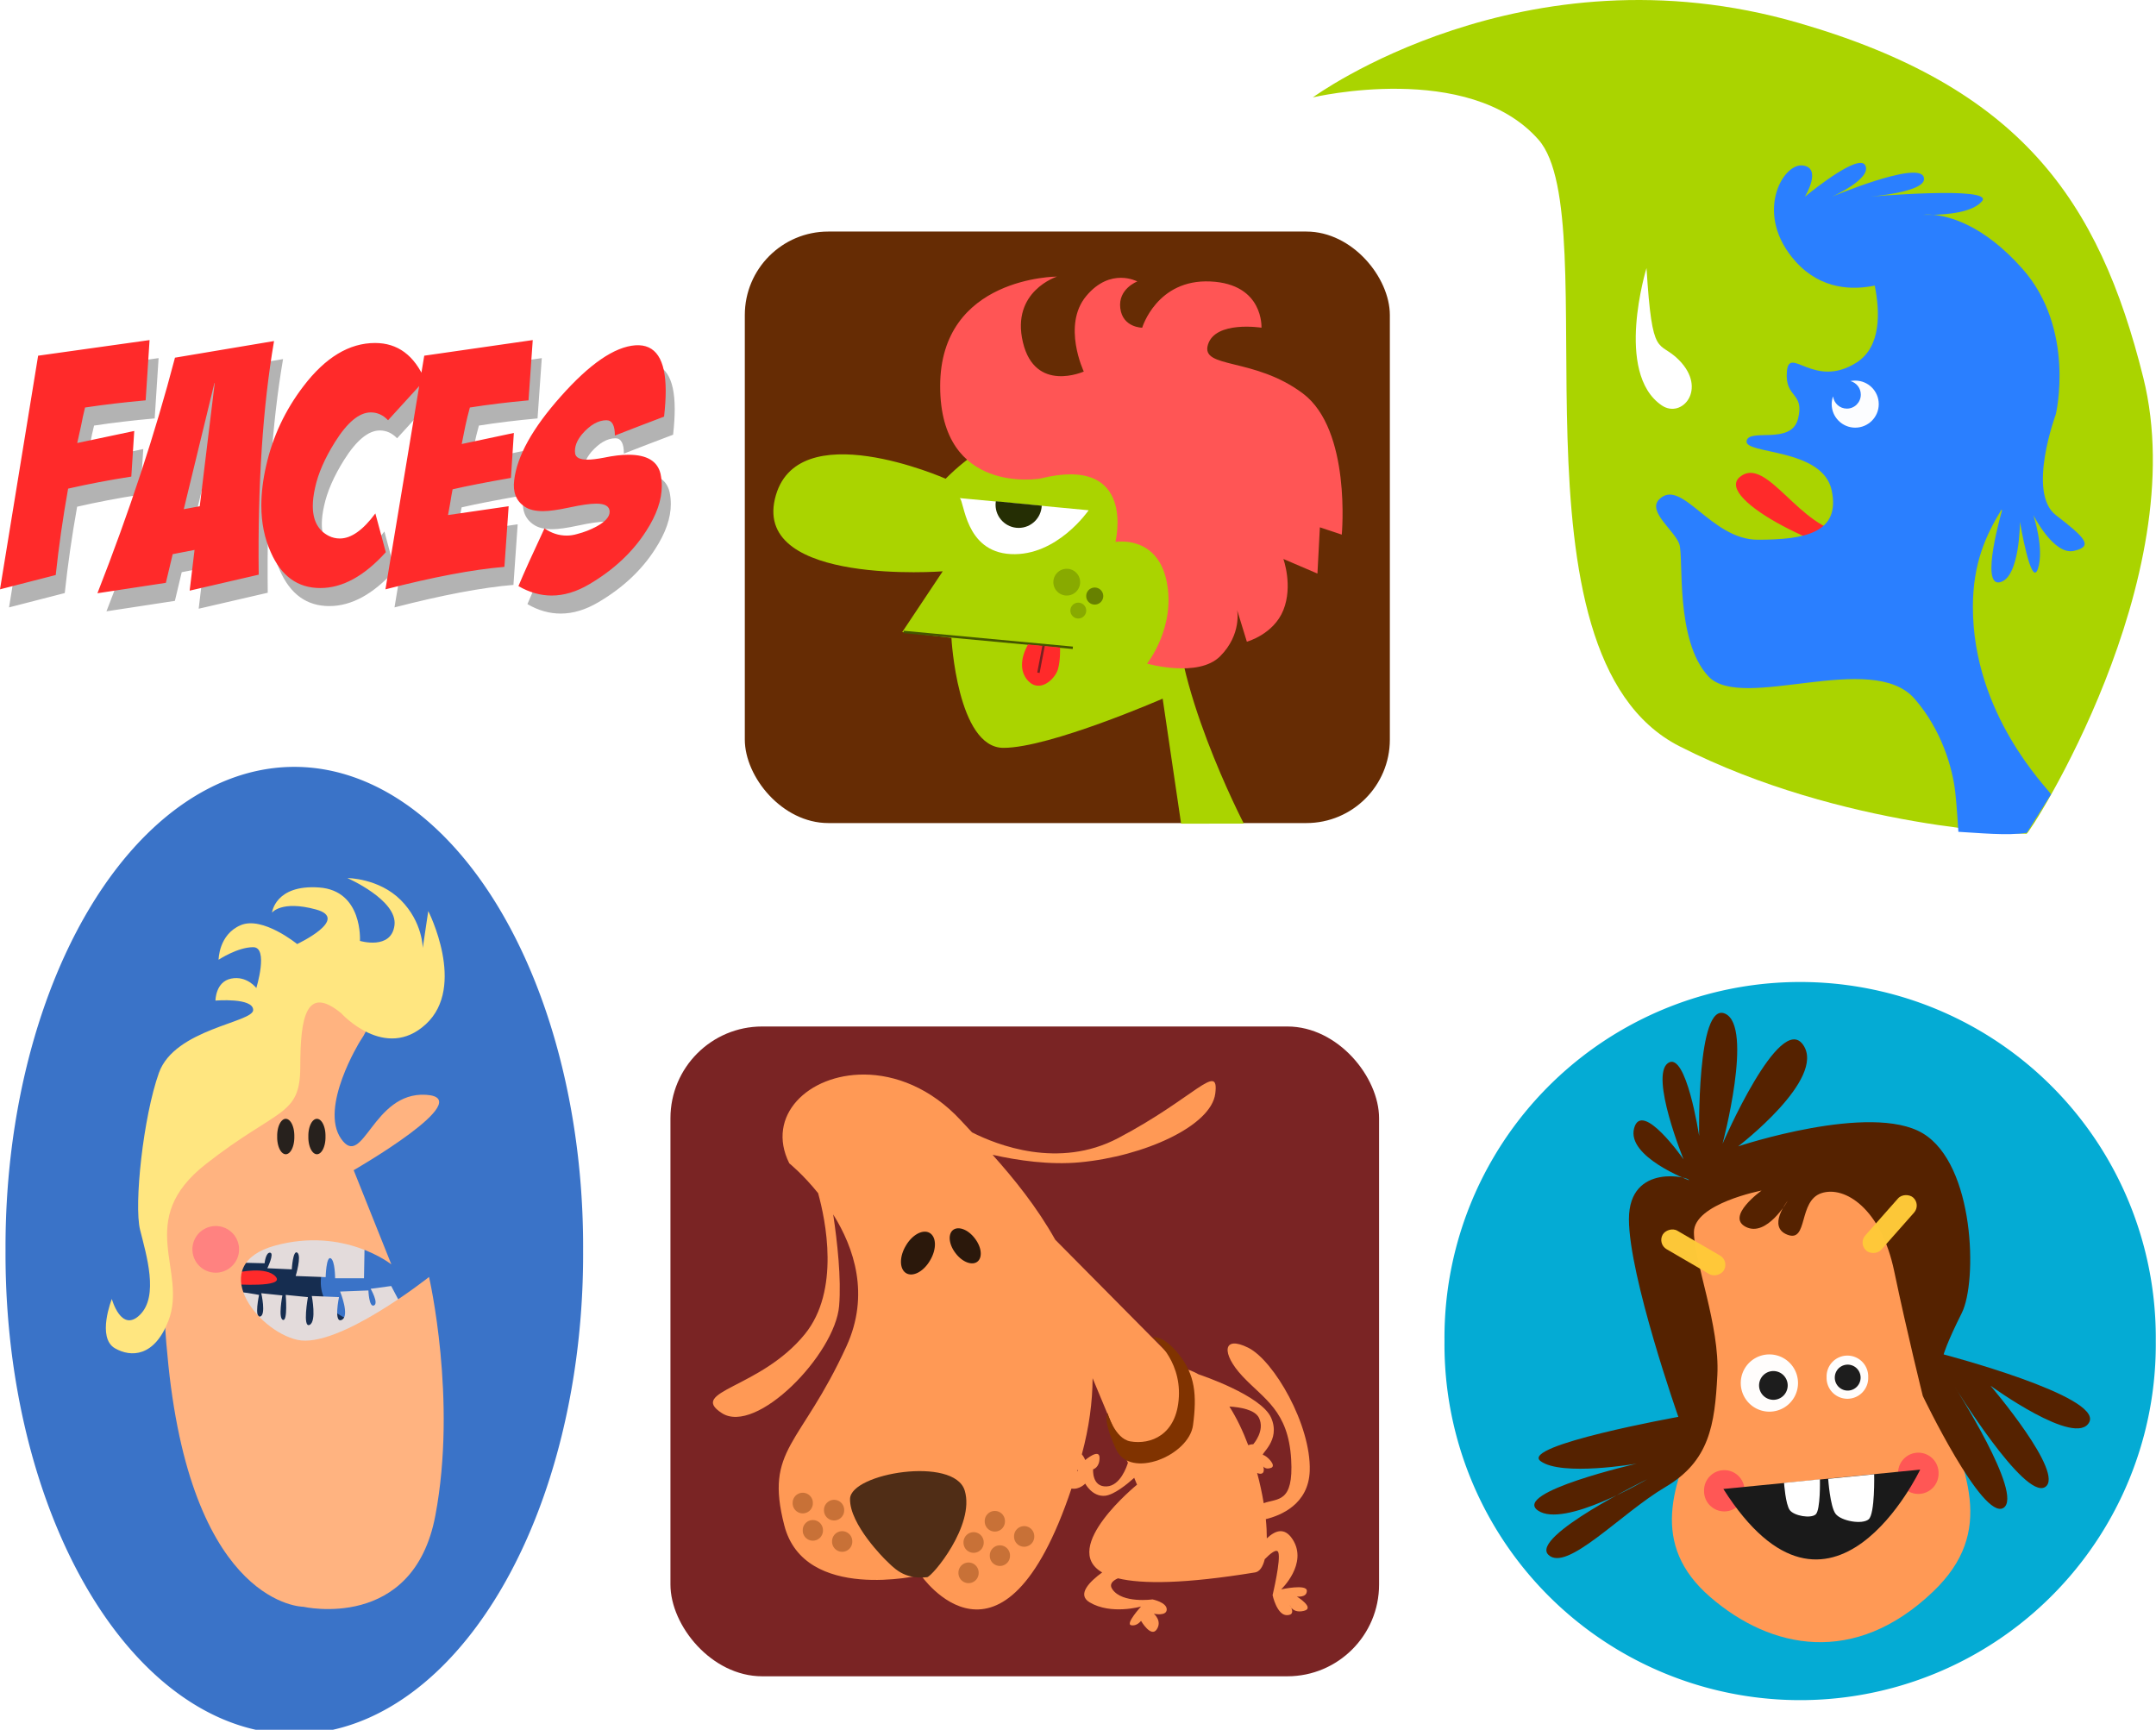 <?xml version="1.0" encoding="UTF-8" standalone="no"?>
<!-- Created with Inkscape (http://www.inkscape.org/) -->
<svg
    xmlns:inkscape="http://www.inkscape.org/namespaces/inkscape"
    xmlns:rdf="http://www.w3.org/1999/02/22-rdf-syntax-ns#"
    xmlns="http://www.w3.org/2000/svg"
    xmlns:cc="http://creativecommons.org/ns#"
    xmlns:dc="http://purl.org/dc/elements/1.1/"
    xmlns:sodipodi="http://sodipodi.sourceforge.net/DTD/sodipodi-0.dtd"
    xmlns:svg="http://www.w3.org/2000/svg"
    xmlns:ns1="http://sozi.baierouge.fr"
    xmlns:xlink="http://www.w3.org/1999/xlink"
    id="svg2"
    sodipodi:docname="faces.svg"
    viewBox="0 0 687.16 551.3"
    sodipodi:version="0.32"
    version="1.0"
    inkscape:output_extension="org.inkscape.output.svg.inkscape"
    inkscape:version="0.46"
  >
  <defs
      id="defs4"
    >
    <filter
        id="filter3345"
        height="1.736"
        width="1.736"
        y="-.368"
        x="-.368"
        inkscape:collect="always"
      >
      <feGaussianBlur
          id="feGaussianBlur3347"
          stdDeviation="2.3"
          inkscape:collect="always"
      />
    </filter
    >
    <filter
        id="filter3565"
        height="1.778"
        width="1.778"
        y="-.389"
        x="-.389"
        inkscape:collect="always"
      >
      <feGaussianBlur
          id="feGaussianBlur3567"
          stdDeviation="1.8"
          inkscape:collect="always"
      />
    </filter
    >
  </defs
  >
  <sodipodi:namedview
      id="base"
      bordercolor="#666666"
      inkscape:pageshadow="2"
      guidetolerance="10"
      pagecolor="#ffffff"
      gridtolerance="10000"
      inkscape:window-height="839"
      inkscape:zoom="0.35"
      objecttolerance="10"
      showgrid="false"
      borderopacity="1.0"
      inkscape:current-layer="layer1"
      inkscape:cx="263.90827"
      inkscape:cy="814.08697"
      inkscape:window-y="0"
      inkscape:window-x="-2"
      inkscape:window-width="847"
      inkscape:pageopacity="0.0"
      inkscape:document-units="px"
  />
  <g
      id="layer1"
      inkscape:label="Layer 1"
      inkscape:groupmode="layer"
      transform="translate(-24.052 -18.203)"
    >
    <g
        id="g3808"
        inkscape:export-ydpi="72"
        inkscape:export-xdpi="72"
        inkscape:export-filename="E:\george supreeth\clipart\faces.png"
        transform="translate(-17.143)"
      >
      <g
          id="g3349"
          transform="matrix(-.991 0 0 .991 674.47 34.995)"
        >
        <path
            id="path2399"
            sodipodi:rx="154.28572"
            sodipodi:ry="154.28572"
            style="opacity:.981;fill:#3771c8"
            sodipodi:type="arc"
            d="m707.14 385.22a154.29 154.29 0 1 1 -308.57 0 154.29 154.29 0 1 1 308.57 0z"
            transform="matrix(.602 0 0 1 211.55 0)"
            sodipodi:cy="385.21933"
            sodipodi:cx="552.85712"
        />
        <path
            id="path2395"
            style="fill-rule:evenodd;fill:#162d50"
            d="m520.6 374.27c3.65 2.83 13.27 7.82 15.05 18.71s-8.25 16.39-18.11 15.68 6.12 10.37 25 10.53c18.88 0.17 29.22-10.53 26.4-21.42s-22.05-20.86-33.47-21.56c-11.43-0.7-15.16-1.86-14.87-1.94z"
        />
        <path
            id="path2397"
            inkscape:transform-center-x="6.8554372"
            style="fill-rule:evenodd;fill:#ff2a2a"
            inkscape:transform-center-y="0.79730903"
            d="m562.66 392.31s-9.34-2.17-12.34 1.38c-3 3.54 13.34 2.38 13.34 2.38l-1-3.76z"
        />
        <path
            id="path2393"
            style="fill-rule:evenodd;fill:#e3dbdb"
            d="m509.82 403.08l3.39-6.43 6.61 0.89s-2.68 4.64-1.07 5.36c1.61 0.71 1.79-4.82 1.79-4.82l9.1 0.35s-3.21 7.86-0.53 9.11 0.89-7.32 0.89-7.32l8.75-0.36s-1.61 8.22 0.71 9.29c2.33 1.07 0.54-8.93 0.54-8.93l7.14-0.71s-0.71 8.57 0.9 8.03c1.6-0.53 0.17-7.86 0.17-7.86l6.79-0.71s-1.61 6.96 0.36 7.5c1.96 0.54 0.35-6.96 0.35-6.96s7.33-1.43 7.5-0.72c0.18 0.72-2.32 10.72-8.39 13.75-6.07 3.04-8.93 4.11-18.57 3.75s-26.61-12.86-26.43-13.21z"
        />
        <path
            id="path2391"
            style="fill-rule:evenodd;fill:#e3dbdb"
            d="m521.79 384.68l0.17 9.47h9.29s0-5.72 1.43-6.43 1.61 6.07 1.61 6.07l9.64-0.36s-1.97-6.42-0.54-7.5c1.43-1.07 1.79 5.36 1.79 5.36l7.86-0.36s-2.33-4.82-0.9-5c1.43-0.17 1.79 3.4 1.79 3.4l7.32-0.18s-4.64-9.64-22.32-8.39-17.32 3.57-17.14 3.92z"
        />
        <path
            id="path2383"
            style="fill-rule:evenodd;fill:#ffb380"
            d="m523.26 317.98s13.13 21.21 6.06 31.32c-7.07 10.1-10.1-15.16-27.27-14.15-17.18 1.01 23.23 24.25 23.23 24.25l-12.12 30.3s15.15-12.12 37.37-6.06c22.23 6.06 6.06 27.28-7.07 30.31s-42.42-20.21-42.42-20.21-9.1 39.4-2.02 76.77c7.07 37.38 42.42 29.3 42.42 29.3s35.36 0 43.44-77.78-14.14-97.99-33.34-116.17c-19.19-18.18-41.41-7.07-28.28 12.12z"
        />
        <path
            id="path2385"
            sodipodi:nodetypes="csccscscscscscscscsssscssssc"
            style="fill-rule:evenodd;fill:#ffe680"
            d="m529.32 308.89s-14.14 15.66-27.27 3.54c-13.14-12.13-0.76-36.37-0.76-36.37l1.77 11.87s0-8.33 7.07-15.41c7.07-7.07 17.17-7.07 17.17-7.07s-16.16 7.07-15.15 15.16c1.01 8.08 11.11 5.05 11.11 5.05s-1.01-16.17 13.13-17.18 15.15 8.09 15.15 8.09-3.03-4.05-14.14-1.02c-11.11 3.04 6.06 11.12 6.06 11.12s11.11-9.09 18.18-6.06c7.08 3.03 7.08 11.11 7.08 11.11s-6.07-4.04-11.12-4.04-1.01 13.13-1.01 13.13 3.03-4.04 8.09-3.03c5.05 1.01 5.05 7.07 5.05 7.07s-12.13-1.01-12.13 3.03 25.26 6.06 30.31 20.2 8.08 42.43 6.06 50.51-6.06 21.21 0 27.27c6.06 6.07 9.09-5.05 9.09-5.05s4.94 12.44-1.01 15.87c-5.19 2.98-12.69 2.75-17.17-8.8-6.33-16.32 11.11-32.32-12.12-50.5-23.24-18.19-30.31-15.16-30.31-31.32s-2.02-26.26-13.13-17.17z"
        />
        <path
            id="path2387"
            sodipodi:rx="2.7678571"
            sodipodi:ry="4.6428571"
            style="opacity:.981;fill:#241f1c"
            sodipodi:type="arc"
            d="m539.82 347.18a2.768 4.643 0 1 1 -5.53 0 2.768 4.643 0 1 1 5.53 0z"
            transform="matrix(.996 0 0 1.172 2.193 -58.321)"
            sodipodi:cy="347.18362"
            sodipodi:cx="537.05359"
        />
        <path
            id="path2389"
            sodipodi:rx="2.7678571"
            sodipodi:ry="4.6428571"
            style="opacity:.981;fill:#241f1c"
            sodipodi:type="arc"
            d="m539.82 347.18a2.768 4.643 0 1 1 -5.53 0 2.768 4.643 0 1 1 5.53 0z"
            transform="matrix(.996 0 0 1.172 12.216 -58.321)"
            sodipodi:cy="347.18362"
            sodipodi:cx="537.05359"
        />
        <path
            id="path2401"
            sodipodi:rx="7.5"
            sodipodi:ry="7.5"
            style="opacity:.981;filter:url(#filter3345);fill:#ff8080"
            sodipodi:type="arc"
            d="m577.14 384.86a7.5 7.5 0 1 1 -15 0 7.5 7.5 0 1 1 15 0z"
            sodipodi:cy="384.86218"
            sodipodi:cx="569.64288"
        />
      </g
      >
      <g
          id="g3592"
          transform="matrix(1.039 0 0 1.039 455.4 234.89)"
        >
        <path
            id="path3590"
            sodipodi:rx="109.09647"
            sodipodi:ry="109.09647"
            style="opacity:.981;fill:#00aad4"
            sodipodi:type="arc"
            d="m262.64 202.82a109.1 109.1 0 1 1 -218.19 0 109.1 109.1 0 1 1 218.19 0z"
            sodipodi:cy="202.8239"
            sodipodi:cx="153.54318"
        />
        <g
            id="g3575"
            transform="matrix(1.117 0 0 1.117 -13.866 -11.937)"
          >
          <path
              id="path3401"
              sodipodi:nodetypes="csssssz"
              style="fill-rule:evenodd;fill:#ff9955"
              d="m119.15 162.08c-3.83 20.8 12.09 34.75 3.78 52.13s-14.36 34.01 2.27 48.36c16.62 14.36 39.66 19.1 61.2-1.51 17.38-16.62 9.07-33.24 0.76-54.4s1-32.16-2.27-44.58c-7.55-28.72-61.93-20.66-65.74 0z"
          />
          <path
              id="path3403"
              style="fill-rule:evenodd;fill:#552200"
              d="m119.29 148.08s-17.15-6.43-15-14.29c2.14-7.86 13.57 8.57 13.57 8.57s-9.29-22.85-4.29-26.43c5-3.57 8.57 20 8.57 20s-0.71-37.139 7.15-33.57c7.85 3.57-0.72 35.72-0.72 35.72s15.72-36.43 22.14-27.15c6.43 9.29-17.85 27.86-17.85 27.86s36.43-12.14 50.71-3.57c14.29 8.57 15 40.71 10.72 49.29-4.29 8.57-5 11.42-5 11.42s43.57 11.43 40 18.58c-3.58 7.14-27.15-10-27.15-10s20.72 24.28 15 27.85c-5.71 3.57-25-27.85-25-27.85s19.29 30 13.57 33.57c-5.71 3.57-22.14-30.72-22.14-30.72s-4.28-17.14-7.86-34.28c-3.57-17.15-13.57-23.57-20-21.43-6.42 2.14-3.57 13.57-9.28 11.43-5.72-2.15 0-9.29 0-9.29s-5.72 10-11.43 7.14c-5.71-2.85 4.29-10 4.29-10s-18.58 3.58-18.58 11.43c0 7.86 7.15 25.72 6.43 39.29-0.71 13.57-2.14 23.57-14.28 30.71-12.15 7.15-27.146 23.57-32.146 18.57s27.146-20.71 27.146-20.71-22.86 13.57-30.003 8.57 27.143-12.86 27.143-12.86-20.714 3.58-26.429-0.71c-5.714-4.29 37.859-12.14 37.859-12.14s-13.57-38.57-13.57-54.29c0-15.71 17.14-11.43 16.43-10.71z"
          />
          <path
              id="path3405"
              sodipodi:rx="7.8571429"
              sodipodi:ry="7.8571429"
              style="opacity:.981;fill:#ffffff"
              sodipodi:type="arc"
              d="m149.29 203.79a7.857 7.857 0 1 1 -15.72 0 7.857 7.857 0 1 1 15.72 0z"
              sodipodi:cy="203.79076"
              sodipodi:cx="141.42857"
          />
          <path
              id="path3407"
              sodipodi:rx="5.7142859"
              sodipodi:ry="5.7142859"
              style="opacity:.981;fill:#ffffff"
              sodipodi:type="arc"
              d="m170.71 202.36a5.714 5.714 0 1 1 -11.42 0 5.714 5.714 0 1 1 11.42 0z"
              transform="translate(-2.143 -.179)"
              sodipodi:cy="202.36218"
              sodipodi:cx="165"
          />
          <path
              id="path3409"
              sodipodi:rx="3.9285715"
              sodipodi:ry="6.3565621"
              style="opacity:.981;fill:#1a1a1a"
              sodipodi:type="arc"
              d="m146.25 202.54a3.929 6.357 0 1 1 -7.86 0 3.929 6.357 0 1 1 7.86 0z"
              transform="matrix(1 0 0 .621 .209 78.67)"
              sodipodi:cy="202.54076"
              sodipodi:cx="142.32143"
          />
          <path
              id="path3411"
              sodipodi:rx="3.9285715"
              sodipodi:ry="6.3565621"
              style="opacity:.981;fill:#1a1a1a"
              sodipodi:type="arc"
              d="m146.25 202.54a3.929 6.357 0 1 1 -7.86 0 3.929 6.357 0 1 1 7.86 0z"
              transform="matrix(.902 0 0 .56 34.564 88.876)"
              sodipodi:cy="202.54076"
              sodipodi:cx="142.32143"
          />
          <path
              id="path3419"
              sodipodi:rx="5.5558391"
              sodipodi:ry="5.5558391"
              style="opacity:.981;filter:url(#filter3565);fill:#ff5555"
              sodipodi:type="arc"
              d="m187.89 228.58a5.556 5.556 0 1 1 -11.11 0 5.556 5.556 0 1 1 11.11 0z"
              sodipodi:cy="228.58278"
              sodipodi:cx="182.33253"
          />
          <path
              id="path3569"
              sodipodi:rx="5.5558391"
              sodipodi:ry="5.5558391"
              style="opacity:.981;filter:url(#filter3565);fill:#ff5555"
              sodipodi:type="arc"
              d="m187.89 228.58a5.556 5.556 0 1 1 -11.11 0 5.556 5.556 0 1 1 11.11 0z"
              transform="translate(-53.286 4.798)"
              sodipodi:cy="228.58278"
              sodipodi:cx="182.33253"
          />
          <path
              id="path3413"
              style="fill-rule:evenodd;fill:#1a1a1a"
              d="m128.79 232.88l54.05-5.31s-24.5 51.77-54.05 5.31z"
          />
          <path
              id="path3415"
              style="fill-rule:evenodd;fill:#ffffff"
              d="m145.46 231.21s0.4 5.91 1.58 7.49c1.18 1.57 5.71 2.36 7.09 1.18s1.18-9.66 1.18-9.66l-9.85 0.99z"
          />
          <path
              id="path3417"
              style="fill-rule:evenodd;fill:#ffffff"
              d="m157.58 230.1s0.51 7.57 2.02 9.59c1.52 2.02 7.33 3.03 9.1 1.52 1.76-1.52 1.51-12.37 1.51-12.37l-12.63 1.26z"
          />
          <rect
              id="rect3571"
              ry="2.938"
              style="opacity:.981;fill:#ffca39"
              transform="rotate(-48.503)"
              height="5.877"
              width="19.454"
              y="233.83"
              x="-14.061"
          />
          <rect
              id="rect3573"
              style="opacity:.981;fill:#ffca39"
              transform="matrix(-.864 -.503 -.503 .864 0 0)"
              ry="2.938"
              height="5.877"
              width="19.454"
              y="81.545"
              x="-198.43"
          />
        </g
        >
      </g
      >
      <g
          id="g3615"
          transform="translate(220 -32.857)"
        >
        <path
            id="path3373"
            sodipodi:nodetypes="csscssc"
            style="fill-rule:evenodd;fill:#aad400"
            d="m467.1 316.8s-58.56-1.41-110.61-27.89c-57.48-29.24-22.73-168.08-44.95-193.34-22.22-25.249-71.91-13.474-71.91-13.474s67.04-49.151 154.78-23.745c70.62 20.448 95.75 56.289 109.9 113.09 15.99 64.21-36.2 145.36-37.21 145.36z"
        />
        <path
            id="path3366"
            style="fill-rule:evenodd;fill:#ff2a2a"
            d="m425 216.65s0 5-15 4.28c-15-0.71-25.71-25-34.29-17.85-8.57 7.14 30 25.71 44.29 25.71s6.43-12.14 5-12.14z"
        />
        <path
            id="path3361"
            sodipodi:nodetypes="ccsscssssssssssscccsccscscsscscccscscsc"
            style="fill-rule:evenodd;fill:#2a7fff"
            d="m414.27 102.98c-4.71-0.13-17.84 10.81-17.84 10.81s5.71-9.28-0.72-10c-6.43-0.71-15.7 15.72-2.13 30.72 8.13 8.98 18.27 9 25.13 7.57 1.69 8.38 2.12 19.53-5.84 24.56-13.58 8.57-21.45-5.7-22.16 2.87s5.71 6.43 3.56 15c-2.14 8.57-15.69 2.84-16.4 7.13-0.72 4.28 24.26 2.15 27.12 15.72s-8.56 15.72-23.56 15.72-24.3-19.99-31.44-12.85c-3.85 3.85 5.02 9.99 6.45 14.28 1.43 4.28-1.44 30.7 9.27 42.13s52.1-8.52 65.72 7.15c8.74 10.07 12.07 22.2 12.93 29.61 0.49 4.18 1.01 12.77 1.01 12.77 6.14 0.32 15.74 1.32 21.81 0.31l7.71-12.27c-1.27-2.14-24.9-25.41-24.9-59.7 0-13.99 4.2-22.98 9.13-31.06l0.15 0.34s-7.11 24.28-0.69 22.85c6.43-1.43 6.41-19.28 6.41-19.28s3.58 21.43 5.72 15-1.44-17.13-1.44-17.13 6.45 12.84 12.88 11.41 3.56-4.26-5.72-11.41c-9.29-7.14 0-32.15 0-32.15s6.42-27.16-10.72-46.44c-12.46-14.02-23.38-16.7-28.44-17.13-1.76 0.04-3 0-3 0s1.1-0.16 3 0c4.42-0.08 12.53-0.7 15.6-4.28 4.28-5-36.44-1.44-36.44-1.44s19.99-1.43 17.84-6.43c-2.14-5-29.28 6.43-29.28 6.43s12.86-5.71 10.72-10c-0.27-0.53-0.76-0.79-1.44-0.81z"
        />
        <path
            id="path3368"
            style="opacity:.981;fill:#ffffff"
            d="m412.49 172.36c-0.53 0-1.03 0.05-1.53 0.15 1.91 0.51 3.31 2.25 3.31 4.32 0 2.46-1.97 4.46-4.44 4.46-2.27 0-4.12-1.7-4.4-3.9-0.27 0.78-0.44 1.6-0.44 2.47 0 4.14 3.36 7.5 7.5 7.5s7.5-3.36 7.5-7.5-3.36-7.5-7.5-7.5z"
        />
        <path
            id="path3613"
            sodipodi:nodetypes="cssc"
            style="fill-rule:evenodd;fill:#ffffff"
            d="m345.97 136.5s-10.32 33.42 4.85 43.76c6.4 4.37 14.67-5.18 5.49-14.46-6.57-6.65-8.49 0.38-10.34-29.3z"
        />
      </g
      >
      <g
          id="g3659"
          transform="matrix(.768 0 0 .768 -58.692 -178.97)"
        >
        <rect
            id="rect3657"
            style="opacity:.981;fill:#642900"
            ry="34.644"
            height="245.47"
            width="267.69"
            y="352.83"
            x="439.16"
        />
        <g
            id="g3645"
          >
          <path
              id="path3622"
              sodipodi:nodetypes="cscccscccscc"
              style="fill-rule:evenodd;fill:#aad400"
              d="m522.5 455.4s-62.45-27.62-70.86 8.41 69.65 30.02 69.65 30.02l-16.81 25.22 20.42 2.4s2.4 45.64 21.61 45.64c19.22 0 66.06-20.42 66.06-20.42l7.65 51.88 26.03-0.03s-31.28-60.25-27.68-95.08c3.61-34.83-26.42-54.04-26.42-54.04s-30.02-33.63-69.65 6z"
          />
          <path
              id="path3624"
              style="fill-rule:evenodd;fill:#ff5555"
              d="m561.64 455.36s-41.41 7.07-41.41-38.38c0-45.46 48.49-45.46 48.49-45.46s-19.2 6.06-14.15 27.27c5.05 21.22 25.26 12.13 25.26 12.13s-9.09-19.2 1.01-31.32 21.21-6.06 21.21-6.06-8.08 3.03-7.07 11.11 9.09 8.08 9.09 8.08 6.06-20.2 28.29-19.19c22.22 1.01 21.21 19.19 21.21 19.19s-19.19-3.03-22.22 7.07c-3.04 10.11 19.19 5.05 39.39 20.21 20.2 15.15 16.16 58.59 16.16 58.59l-9.09-3.03-1.01 19.19-14.14-6.06s4.04 11.11 0 21.21-15.15 13.13-15.15 13.13l-4.04-13.13s2.02 10.1-7.07 19.19c-9.1 9.09-30.31 3.03-30.31 3.03s12.12-15.15 8.08-34.34-21.21-16.16-21.21-16.16 9.09-36.37-31.32-26.27z"
          />
          <path
              id="path3626"
              style="fill-rule:evenodd;fill:#ffffff"
              d="m528.31 463.44l53.54 5.05s-13.13 19.2-32.33 18.19c-19.19-1.01-19.19-22.23-21.21-23.24z"
          />
          <path
              id="path3628"
              style="stroke:#445500;stroke-width:1px;fill:none"
              d="m505.08 519l70.2 6.57"
          />
          <path
              id="path3630"
              style="opacity:.981;fill:#222b00"
              d="m543.34 464.75c-0.07 0.48-0.12 0.97-0.12 1.47 0 5.3 4.3 9.59 9.59 9.59 5.17 0 9.36-4.1 9.57-9.22l-19.04-1.84z"
          />
          <path
              id="path3635"
              style="fill-rule:evenodd;fill:#ff2a2a"
              d="m556.72 524.18s-5.43 8.58-0.38 14.65c5.05 6.06 11.62-0.38 12.75-4.3 1.14-3.91 0.89-9.09 0.89-9.09l-13.26-1.26z"
          />
          <path
              id="path3637"
              style="stroke:#782121;stroke-width:1px;fill:none"
              d="m563.16 524.68l-2.15 11.24"
          />
          <path
              id="path3639"
              sodipodi:rx="3.5355339"
              sodipodi:ry="3.5355339"
              style="opacity:.981;fill:#668000"
              sodipodi:type="arc"
              d="m587.91 504.1a3.535 3.535 0 1 1 -7.07 0 3.535 3.535 0 1 1 7.07 0z"
              sodipodi:cy="504.1019"
              sodipodi:cx="584.37323"
          />
          <path
              id="path3641"
              sodipodi:rx="3.5355339"
              sodipodi:ry="3.5355339"
              style="opacity:.981;fill:#88aa00"
              sodipodi:type="arc"
              d="m587.91 504.1a3.535 3.535 0 1 1 -7.07 0 3.535 3.535 0 1 1 7.07 0z"
              transform="matrix(1.571 0 0 1.571 -345.29 -293.61)"
              sodipodi:cy="504.1019"
              sodipodi:cx="584.37323"
          />
          <path
              id="path3643"
              sodipodi:rx="3.5355339"
              sodipodi:ry="3.5355339"
              style="opacity:.981;fill:#88aa00"
              sodipodi:type="arc"
              d="m587.91 504.1a3.535 3.535 0 1 1 -7.07 0 3.535 3.535 0 1 1 7.07 0z"
              transform="matrix(.929 0 0 .929 34.67 41.816)"
              sodipodi:cy="504.1019"
              sodipodi:cx="584.37323"
          />
        </g
        >
      </g
      >
      <g
          id="g3779"
          transform="matrix(.948 0 0 .948 -26.343 -7.248)"
        >
        <rect
            id="rect3743"
            style="opacity:.981;fill:#782121"
            ry="30.832"
            height="218.46"
            width="238.24"
            y="371.95"
            x="296.65"
        />
        <g
            id="g3725"
            transform="matrix(.673 0 0 .673 43.361 124.08)"
          >
          <path
              id="path3673"
              style="fill-rule:evenodd;fill:#ff9955"
              d="m473.06 392.31c-27.88-0.11-49.24 20.55-37.34 44.35 0 0 6.84 5.5 14.4 14.9 3.69 13.26 11.14 48.63-6.65 70.47-22.22 27.28-58.61 28.3-41.44 39.41s56.57-29.32 58.59-53.56c1.15-13.69-0.94-32.16-2.96-45.69 10.45 16.71 18.39 40.14 6.62 65.87-22.86 50-41.03 50.96-31.03 89.53 10 38.58 68.19 24.79 68.19 24.79s40.85 59.53 75.25-43.26c3.91 0.71 6.87-2.46 6.87-2.46s3.57 6.77 10 6.06c4.45-0.5 10.89-5.73 14.47-8.94l1.41 3.41s-38.78 31.53-17.41 43.84c-6.21 4.53-12.79 11.02-6.31 14.91 10.71 6.43 25.72 2.12 25.72 2.12s-7.86 8.6-5 9.32c2.85 0.71 5-2.16 5-2.16s4.98 8.57 7.84 4.28-1.44-7.84-1.44-7.84 6.44 1.41 6.44-2.16-7.12-5-7.12-5-15 2.14-20-5c-1.74-2.48-0.11-4.25 2.75-5.53 12.2 2.95 33.47 2.78 68.5-2.94 2.3-0.38 3.89-2.79 4.84-6.62 2.72-2.77 5.95-5.47 6.75-3.47 1.43 3.57-2.84 21.44-2.84 21.44s2.12 10 7.12 10c3.34 0 2.88-2.24 2.19-3.72 0.92 1.13 2.8 2.45 6.37 1.56 5.72-1.43-3.56-7.16-3.56-7.16s5 0.73 5-2.84-12.84-0.72-12.84-0.72 13.57-12.86 5.72-25c-4.15-6.41-8.9-4.24-12.88-0.47 0-2.96-0.15-6.19-0.5-9.62 7.4-1.8 21.41-7.39 21.94-24.19 0.71-22.86-17.86-55.01-30.72-61.44s-13.56 2.85-2.84 14.28c10.71 11.43 22.85 17.15 24.28 41.44 1.3 22.09-6.86 19.38-13.72 21.94-0.8-4.89-1.9-9.99-3.28-15.13 0.29 0.15 0.57 0.28 0.9 0.35 3.58 0.71 2.16-3.6 2.16-3.6s1.08 1.79 3.94 0.72c2.85-1.07-2.15-6.05-3.94-6.4-1.79-0.36 8.94-7.17 3.94-18.6-4.93-11.26-35.4-21.42-36.28-21.72-2.53-1.45-5.17-2.5-7.94-3l-63.63-64.22c-9.19-16.38-20.57-30.42-31.31-42.43 12.71 2.86 28.55 5.15 43.56 3.75 32.33-3.03 65.67-18.19 67.69-34.35s-10.11 2.05-48.5 22.25c-29.73 15.65-60.59 3.44-73.03-2.87-1.92-2.06-3.78-4.05-5.56-5.97-15.04-16.24-32.74-22.84-48.38-22.91zm114.19 151.69l17.63 42.28c-0.52 1.72-3.75 11.46-10.6 11.78-7.5 0.36-6.78-8.56-6.78-8.56s3.22-0.72 3.22-5.72-7.16 1.1-7.16 1.1-0.6-1.61-1.68-2.85c3.63-13.48 5.31-26.14 5.37-38.03zm68.34 14.16c5.12 0.3 12.67 1.46 14.75 5.62 3.22 6.43-2.84 13.22-2.84 13.22s-1.17-0.05-2.5 0.47c-2.62-6.96-5.77-13.57-9.41-19.31zm-75.93 31.59c0.1 0.14 0.34 0.47 0.34 0.47s-0.21 0.05-0.53 0.16c0.06-0.21 0.12-0.42 0.19-0.63zm106.06 67.63s0.33 0.47 0.66 1.12c-0.47-0.61-0.66-1.12-0.66-1.12z"
          />
          <path
              id="path3675"
              style="fill-rule:evenodd;fill:#502d16"
              d="m483.79 634.75s-18.07-17.66-17.71-30.51c0.37-12.86 52.06-21.39 57.29-4.09 5.22 17.3-16.23 42.98-18.81 43.26-11.84 1.27-16.75-4.84-20.77-8.66z"
              inkscape:transform-center-x="4.4723733"
              inkscape:transform-center-y="-26.542275"
              sodipodi:nodetypes="csssc"
          />
          <path
              id="path3683"
              sodipodi:rx="7.0710678"
              sodipodi:ry="11.441228"
              style="opacity:.981;fill:#28170b"
              sodipodi:type="arc"
              d="m541.44 476.58a7.071 11.441 0 1 1 -14.14 0 7.071 11.441 0 1 1 14.14 0z"
              transform="matrix(.866 .501 -.501 .866 276 -198.94)"
              sodipodi:cy="476.57523"
              sodipodi:cx="534.37067"
          />
          <path
              id="path3685"
              sodipodi:rx="7.0710678"
              sodipodi:ry="11.441228"
              style="opacity:.981;fill:#28170b"
              sodipodi:type="arc"
              d="m541.44 476.58a7.071 11.441 0 1 1 -14.14 0 7.071 11.441 0 1 1 14.14 0z"
              transform="matrix(.682 -.52 .52 .682 -88.646 430.72)"
              sodipodi:cy="476.57523"
              sodipodi:cx="534.37067"
          />
          <path
              id="path3687"
              sodipodi:rx="5.0507627"
              sodipodi:ry="5.0507627"
              style="opacity:.981;fill:#c87137"
              sodipodi:type="arc"
              d="m542.45 632.14a5.051 5.051 0 1 1 -10.1 0 5.051 5.051 0 1 1 10.1 0z"
              transform="translate(3.535 .505)"
              sodipodi:cy="632.13873"
              sodipodi:cx="537.40118"
          />
          <path
              id="path3689"
              sodipodi:rx="5.0507627"
              sodipodi:ry="5.0507627"
              style="opacity:.981;fill:#c87137"
              sodipodi:type="arc"
              d="m542.45 632.14a5.051 5.051 0 1 1 -10.1 0 5.051 5.051 0 1 1 10.1 0z"
              transform="translate(1.01 -16.668)"
              sodipodi:cy="632.13873"
              sodipodi:cx="537.40118"
          />
          <path
              id="path3691"
              sodipodi:rx="5.0507627"
              sodipodi:ry="5.0507627"
              style="opacity:.981;fill:#c87137"
              sodipodi:type="arc"
              d="m542.45 632.14a5.051 5.051 0 1 1 -10.1 0 5.051 5.051 0 1 1 10.1 0z"
              transform="translate(-9.596 -6.061)"
              sodipodi:cy="632.13873"
              sodipodi:cx="537.40118"
          />
          <path
              id="path3693"
              sodipodi:rx="5.0507627"
              sodipodi:ry="5.0507627"
              style="opacity:.981;fill:#c87137"
              sodipodi:type="arc"
              d="m542.45 632.14a5.051 5.051 0 1 1 -10.1 0 5.051 5.051 0 1 1 10.1 0z"
              transform="translate(15.657 -9.091)"
              sodipodi:cy="632.13873"
              sodipodi:cx="537.40118"
          />
          <path
              id="path3695"
              sodipodi:rx="5.0507627"
              sodipodi:ry="5.0507627"
              style="opacity:.981;fill:#c87137"
              sodipodi:type="arc"
              d="m542.45 632.14a5.051 5.051 0 1 1 -10.1 0 5.051 5.051 0 1 1 10.1 0z"
              transform="translate(-12.122 9.091)"
              sodipodi:cy="632.13873"
              sodipodi:cx="537.40118"
          />
          <path
              id="path3697"
              sodipodi:rx="5.0507627"
              sodipodi:ry="5.0507627"
              style="opacity:.981;fill:#c87137"
              sodipodi:type="arc"
              d="m542.45 632.14a5.051 5.051 0 1 1 -10.1 0 5.051 5.051 0 1 1 10.1 0z"
              transform="translate(-75.256 -6.566)"
              sodipodi:cy="632.13873"
              sodipodi:cx="537.40118"
          />
          <path
              id="path3699"
              sodipodi:rx="5.0507627"
              sodipodi:ry="5.0507627"
              style="opacity:.981;fill:#c87137"
              sodipodi:type="arc"
              d="m542.45 632.14a5.051 5.051 0 1 1 -10.1 0 5.051 5.051 0 1 1 10.1 0z"
              transform="translate(-89.904 -12.122)"
              sodipodi:cy="632.13873"
              sodipodi:cx="537.40118"
          />
          <path
              id="path3701"
              sodipodi:rx="5.0507627"
              sodipodi:ry="5.0507627"
              style="opacity:.981;fill:#c87137"
              sodipodi:type="arc"
              d="m542.45 632.14a5.051 5.051 0 1 1 -10.1 0 5.051 5.051 0 1 1 10.1 0z"
              transform="translate(-79.297 -22.223)"
              sodipodi:cy="632.13873"
              sodipodi:cx="537.40118"
          />
          <path
              id="path3703"
              sodipodi:rx="5.0507627"
              sodipodi:ry="5.0507627"
              style="opacity:.981;fill:#c87137"
              sodipodi:type="arc"
              d="m542.45 632.14a5.051 5.051 0 1 1 -10.1 0 5.051 5.051 0 1 1 10.1 0z"
              transform="translate(-94.954 -25.759)"
              sodipodi:cy="632.13873"
              sodipodi:cx="537.40118"
          />
          <path
              id="path3708"
              sodipodi:nodetypes="csscsssc"
              style="fill-rule:evenodd;fill:#803300"
              d="m617.26 523.58s14.09 10.57 13.08 29.77c-1.01 19.19-14.25 23.98-24.25 22.22-7.78-1.37-11.35-14.12-11.35-14.12s-2.79 3.01 4.28 18.16 36.37 3.03 38.39-12.12 1.01-25.25-7.07-35.36c-8.09-10.1-13.08-8.55-13.08-8.55z"
          />
        </g
        >
      </g
      >
      <g
          id="g3804"
        >
        <path
            id="text3797"
            style="fill:#b3b3b3"
            d="m71.178 153.84c-0.484 1.94-0.9 3.84-1.246 5.71l-1.246 5.61 18.174-3.84-0.935 14.54c-7.131 1.1-13.847 2.39-20.147 3.84-1.662 9.28-2.977 18.45-3.946 27.52l-17.759 4.57 12.15-74.46 35.518-4.99-1.246 19.22c-6.924 0.62-13.362 1.38-19.317 2.28zm3.947 59.2c10.177-25.97 18.416-51 24.717-75.09l31.568-5.3c-3.6 20.98-5.22 45.8-4.88 74.47l-22.01 5.09 1.55-12.99-6.955 1.35-2.181 9.14-21.809 3.33zm32.605-27.73l4.78-39.26h-0.1l-9.76 40.19 5.08-0.93zm55.88-52.03c7.2 0 12.49 3.91 15.89 11.73l-11.74 12.88c-1.59-1.66-3.43-2.49-5.5-2.49-3.67 0-7.48 3.15-11.43 9.45-3.25 5.19-5.36 10.04-6.33 14.54-0.49 2.14-0.73 4.08-0.73 5.81 0 4.64 1.7 7.83 5.09 9.56 1.11 0.55 2.29 0.83 3.53 0.83 3.6 0 7.37-2.67 11.32-8l3.32 12.36c-6.85 7.62-13.81 11.42-20.87 11.42-7.2 0-12.46-3.8-15.79-11.42-2-4.43-3.01-9.38-3.01-14.85 0-4.02 0.52-8.27 1.56-12.77 2.08-9.21 6.02-17.62 11.84-25.24 6.99-9.21 14.61-13.81 22.85-13.81zm30.22 20.56c-0.56 2.01-1.04 3.98-1.46 5.92l-1.14 5.71 16.62-3.53-0.94 14.33c-7.89 1.39-14.09 2.6-18.59 3.64-0.27 1.38-0.51 2.77-0.72 4.15l-0.73 4.05 19.32-2.8-1.35 19.31c-9.97 0.83-22.61 3.22-37.91 7.17l12.36-74.46 34.58-4.99-1.35 19.22c-6.78 0.62-13.01 1.38-18.69 2.28zm61.9 2.91c-2.22 0.83-4.85 1.83-7.9 3.01l-7.79 3.01c0-3.25-0.9-4.88-2.7-4.88-2.56 0-5.12 1.45-7.68 4.36-1.8 2.15-2.56 4.23-2.29 6.23 0.21 1.32 1.53 1.98 3.95 1.98 1.32 0 3.05-0.21 5.19-0.63 2.98-0.62 5.61-0.93 7.9-0.93 5.81 0 9.2 2.01 10.17 6.02 0.28 1.25 0.42 2.56 0.42 3.95 0 4.43-1.66 9.21-4.99 14.33-4.29 6.72-10.31 12.36-18.07 16.93-4.08 2.42-8.1 3.63-12.04 3.63-3.6 0-7.14-1-10.6-3.01 1.73-4.15 4.5-10.28 8.31-18.38 2.22 1.52 4.57 2.28 7.06 2.28 1.11 0 2.25-0.17 3.43-0.52 2.15-0.55 4.19-1.35 6.13-2.38 2.77-1.53 4.15-3.08 4.15-4.68 0-1.73-1.42-2.59-4.26-2.59-1.93 0-4.76 0.39-8.46 1.19s-6.53 1.2-8.46 1.2c-2.57 0-4.54-0.49-5.92-1.46-2.7-1.8-3.81-4.6-3.33-8.41 0.9-7.69 5.85-16.58 14.85-26.69 9.21-10.39 17.14-15.82 23.79-16.31 6.43-0.41 9.65 4.44 9.65 14.54 0 2.43-0.17 5.16-0.51 8.21z"
        />
        <path
            id="path3802"
            style="fill:#ff2a2a"
            d="m68.301 148.08c-0.485 1.94-0.9 3.85-1.246 5.72l-1.247 5.6 18.175-3.84-0.935 14.54c-7.131 1.11-13.847 2.39-20.148 3.84-1.661 9.28-2.977 18.46-3.946 27.53l-17.759 4.56 12.151-74.46 35.518-4.98-1.247 19.21c-6.923 0.62-13.362 1.38-19.316 2.28zm3.946 59.2c10.178-25.96 18.417-50.99 24.717-75.08l31.576-5.3c-3.6 20.98-5.23 45.8-4.89 74.46l-22.01 5.09 1.56-12.98-6.963 1.35-2.181 9.14-21.809 3.32zm32.613-27.73l4.77-39.25h-0.1l-9.762 40.19 5.092-0.94zm55.87-52.03c7.2 0 12.5 3.91 15.89 11.74l-11.74 12.88c-1.59-1.67-3.42-2.5-5.5-2.5-3.67 0-7.48 3.15-11.42 9.45-3.26 5.2-5.37 10.04-6.34 14.54-0.48 2.15-0.73 4.09-0.73 5.82 0 4.64 1.7 7.82 5.09 9.55 1.11 0.56 2.29 0.83 3.53 0.83 3.6 0 7.38-2.66 11.32-7.99l3.33 12.36c-6.86 7.61-13.82 11.42-20.88 11.42-7.2 0-12.46-3.81-15.78-11.42-2.01-4.44-3.01-9.39-3.01-14.86 0-4.01 0.51-8.27 1.55-12.77 2.08-9.21 6.03-17.62 11.84-25.24 7-9.2 14.61-13.81 22.85-13.81zm30.22 20.56c-0.55 2.01-1.04 3.99-1.45 5.92l-1.15 5.72 16.62-3.53-0.93 14.33c-7.9 1.38-14.09 2.59-18.59 3.63-0.28 1.39-0.52 2.77-0.73 4.16l-0.73 4.05 19.32-2.81-1.35 19.32c-9.97 0.83-22.61 3.22-37.91 7.16l12.36-74.46 34.58-4.98-1.35 19.21c-6.78 0.62-13.01 1.38-18.69 2.28zm61.9 2.91c-2.22 0.83-4.85 1.84-7.9 3.01l-7.78 3.02c0-3.26-0.9-4.88-2.7-4.88-2.57 0-5.13 1.45-7.69 4.36-1.8 2.14-2.56 4.22-2.28 6.23 0.2 1.31 1.52 1.97 3.94 1.97 1.32 0 3.05-0.21 5.19-0.62 2.98-0.62 5.61-0.94 7.9-0.94 5.81 0 9.21 2.01 10.18 6.03 0.27 1.24 0.41 2.56 0.41 3.94 0 4.43-1.66 9.21-4.98 14.34-4.3 6.71-10.32 12.35-18.07 16.92-4.09 2.43-8.11 3.64-12.05 3.64-3.6 0-7.13-1.01-10.59-3.01 1.73-4.16 4.5-10.28 8.3-18.39 2.22 1.53 4.57 2.29 7.07 2.29 1.1 0 2.25-0.17 3.42-0.52 2.15-0.55 4.19-1.35 6.13-2.39 2.77-1.52 4.15-3.08 4.15-4.67 0-1.73-1.42-2.6-4.25-2.6-1.94 0-4.76 0.4-8.47 1.2-3.7 0.79-6.52 1.19-8.46 1.19-2.56 0-4.54-0.48-5.92-1.45-2.7-1.8-3.81-4.61-3.32-8.42 0.9-7.68 5.85-16.58 14.85-26.69 9.2-10.38 17.13-15.82 23.78-16.3 6.44-0.42 9.66 4.43 9.66 14.54 0 2.42-0.18 5.16-0.52 8.2z"
        />
      </g
      >
    </g
    >
  </g
  >
</svg
>
